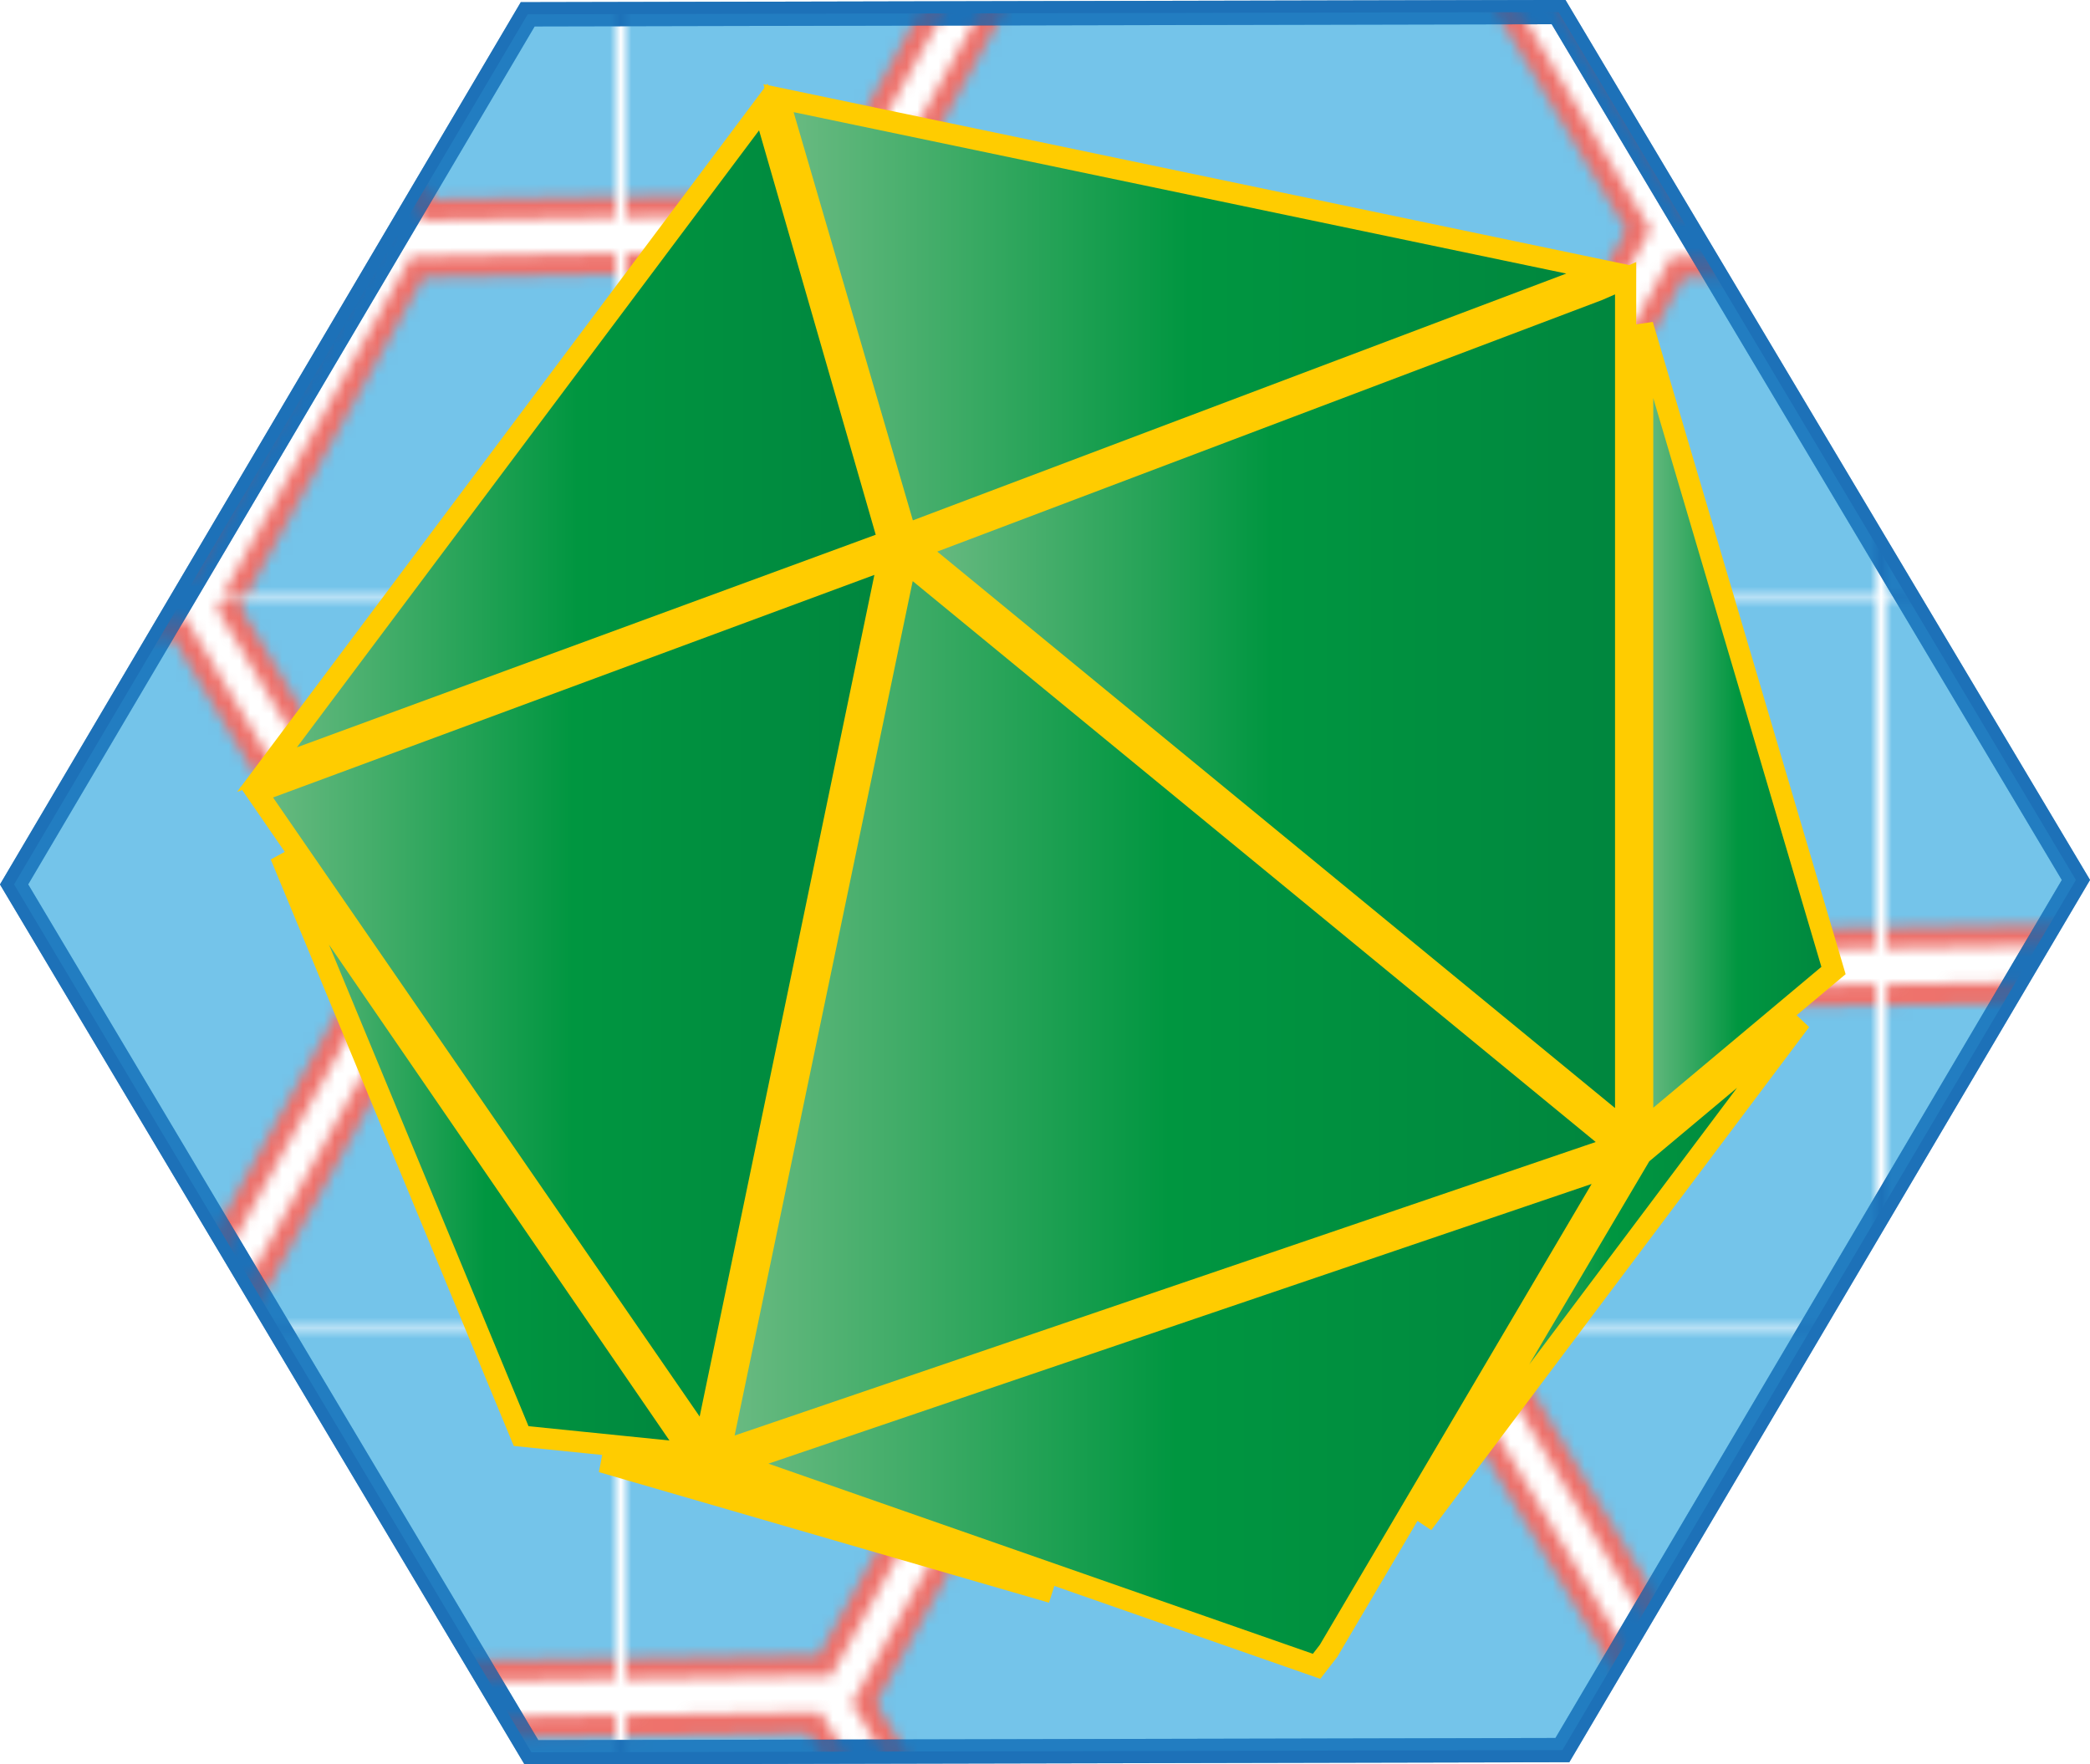 <?xml version="1.0" encoding="UTF-8"?> <svg xmlns="http://www.w3.org/2000/svg" xmlns:xlink="http://www.w3.org/1999/xlink" id="icon-rpg" viewBox="0 0 197.35 166.6"><defs><style>.cls-1{fill:none;}.cls-2{fill:#36a9e1;stroke:#e6332a;}.cls-2,.cls-3,.cls-4{stroke-miterlimit:10;}.cls-10,.cls-11,.cls-12,.cls-13,.cls-14,.cls-2,.cls-5,.cls-6,.cls-7,.cls-8,.cls-9{stroke-width:2px;}.cls-3{fill:#fff;}.cls-3,.cls-4{stroke:#1d71b8;stroke-width:2.29px;}.cls-4{opacity:0.69;fill:url(#hexlogo_blauw2);}.cls-10,.cls-11,.cls-12,.cls-13,.cls-14,.cls-5,.cls-6,.cls-7,.cls-8,.cls-9{stroke:#fc0;}.cls-5{fill:url(#Groen);}.cls-6{fill:url(#Groen-2);}.cls-7{fill:url(#Groen-3);}.cls-8{fill:url(#Groen-4);}.cls-9{fill:url(#Groen-5);}.cls-10{fill:url(#Groen-6);}.cls-11{fill:url(#Groen-7);}.cls-12{fill:url(#Groen-8);}.cls-13{fill:url(#Groen-9);}.cls-14{fill:url(#Groen-10);}</style><pattern id="hexlogo_blauw2" data-name="hexlogo blauw2" width="118.06" height="68.71" patternTransform="translate(178.12 -12.11)" patternUnits="userSpaceOnUse" viewBox="0 0 118.06 68.71"><rect class="cls-1" width="118.06" height="68.71"></rect><polygon class="cls-2" points="18.76 31.37 -17.79 31.93 -36.55 0.56 -18.76 -31.37 17.79 -31.93 36.55 -0.56 18.76 31.37"></polygon><polygon class="cls-2" points="77.79 65.73 41.24 66.29 22.48 34.91 40.27 2.98 76.82 2.43 95.58 33.8 77.79 65.73"></polygon><polygon class="cls-2" points="136.82 31.37 100.27 31.93 81.51 0.56 99.3 -31.37 135.85 -31.93 154.61 -0.56 136.82 31.37"></polygon><polygon class="cls-2" points="18.76 100.09 -17.79 100.64 -36.55 69.27 -18.76 37.34 17.79 36.78 36.55 68.16 18.76 100.09"></polygon><polygon class="cls-2" points="136.82 100.09 100.27 100.64 81.51 69.27 99.3 37.34 135.85 36.78 154.61 68.16 136.82 100.09"></polygon></pattern><linearGradient id="Groen" x1="68.03" y1="95.05" x2="152.7" y2="95.05" gradientUnits="userSpaceOnUse"><stop offset="0" stop-color="#6cbb83"></stop><stop offset="0.5" stop-color="#009640"></stop><stop offset="1" stop-color="#00863e"></stop></linearGradient><linearGradient id="Groen-2" x1="73.51" y1="29.86" x2="151.06" y2="29.86" xlink:href="#Groen"></linearGradient><linearGradient id="Groen-3" x1="86.53" y1="66.51" x2="153.5" y2="66.51" xlink:href="#Groen"></linearGradient><linearGradient id="Groen-4" x1="25.21" y1="41.39" x2="83.9" y2="41.39" xlink:href="#Groen"></linearGradient><linearGradient id="Groen-5" x1="134.35" y1="120.13" x2="170.03" y2="120.13" xlink:href="#Groen"></linearGradient><linearGradient id="Groen-6" x1="56.83" y1="144.2" x2="99.33" y2="144.2" xlink:href="#Groen"></linearGradient><linearGradient id="Groen-7" x1="155.11" y1="68.71" x2="173.13" y2="68.71" xlink:href="#Groen"></linearGradient><linearGradient id="Groen-8" x1="69.49" y1="133.66" x2="152.52" y2="133.66" xlink:href="#Groen"></linearGradient><linearGradient id="Groen-9" x1="26.49" y1="109" x2="65.26" y2="109" xlink:href="#Groen"></linearGradient><linearGradient id="Groen-10" x1="24.22" y1="94.48" x2="83.9" y2="94.48" xlink:href="#Groen"></linearGradient></defs><title>icon-rpg zt3</title><polygon class="cls-3" points="147.53 165.25 50.18 165.46 1.33 83.51 49.83 1.35 147.17 1.14 196.02 83.09 147.53 165.25"></polygon><polygon class="cls-4" points="147.53 165.25 50.18 165.46 1.33 83.51 49.83 1.35 147.17 1.14 196.02 83.09 147.53 165.25"></polygon><g id="g2132"><polygon class="cls-5" points="68.03 137.06 152.7 108.2 85.54 53.05 68.03 137.06"></polygon><polygon class="cls-6" points="149.09 26.45 151.06 25.47 73.51 9.27 85.54 50.45 149.09 26.45"></polygon><polygon class="cls-7" points="153.5 26.27 150.91 27.4 86.53 51.76 153.5 106.74 153.5 26.27"></polygon><polygon class="cls-8" points="72.08 10.1 25.21 72.67 83.91 51.11 72.08 10.1"></polygon><polygon class="cls-9" points="134.35 143.88 170.03 96.38 154.96 109 134.35 143.88"></polygon><polygon class="cls-10" points="56.83 138.04 99.33 150.37 66.72 138.99 56.83 138.04"></polygon><polygon class="cls-11" points="155.11 30.68 155.11 106.74 173.13 91.64 155.11 30.68"></polygon><polygon class="cls-12" points="69.49 138.19 124.32 157.34 125.45 155.88 152.52 109.98 69.49 138.19"></polygon><polygon class="cls-13" points="26.49 80.77 49.21 135.6 65.26 137.23 26.49 80.77"></polygon><polygon class="cls-14" points="83.91 52.72 24.23 74.81 66.57 136.25 83.91 52.72"></polygon></g></svg> 